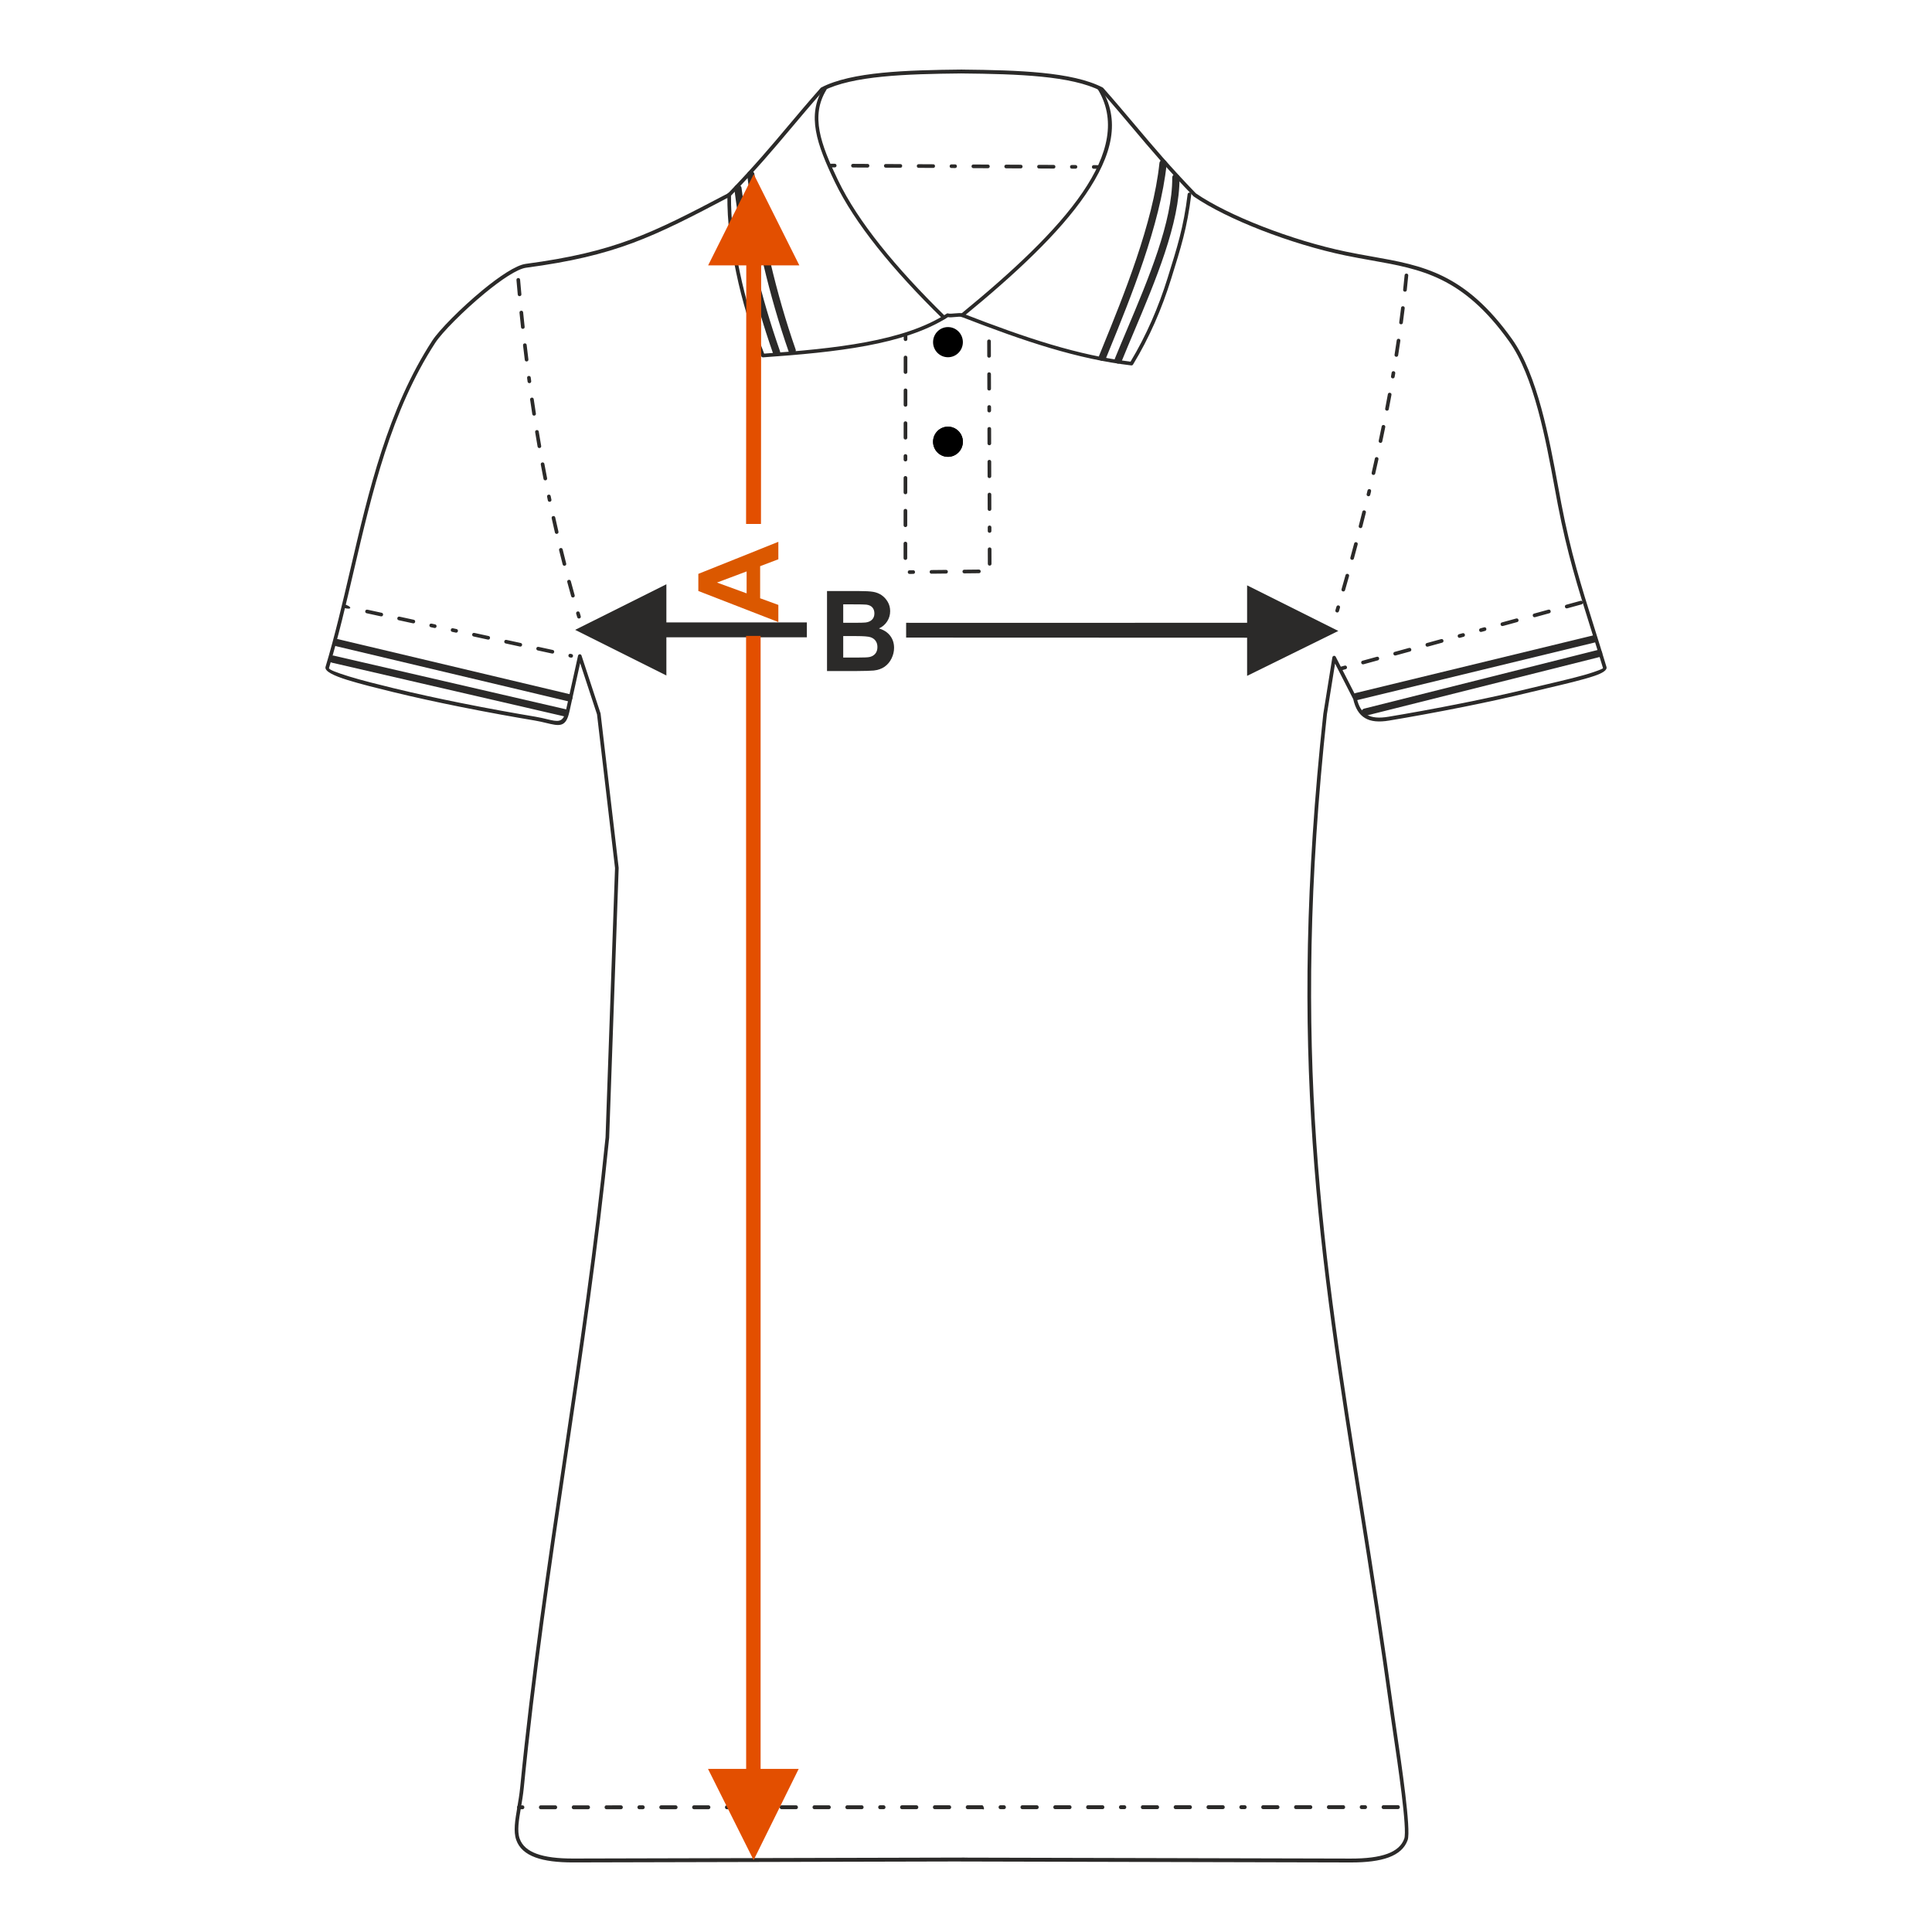 <?xml version="1.0" encoding="UTF-8"?>
<!DOCTYPE svg PUBLIC "-//W3C//DTD SVG 1.1//EN" "http://www.w3.org/Graphics/SVG/1.1/DTD/svg11.dtd">
<!-- Creator: CorelDRAW 2017 -->
<svg xmlns="http://www.w3.org/2000/svg" xml:space="preserve" width="1000px" height="1000px" version="1.1" style="shape-rendering:geometricPrecision; text-rendering:geometricPrecision; image-rendering:optimizeQuality; fill-rule:evenodd; clip-rule:evenodd"
viewBox="0 0 1000 1000"
 xmlns:xlink="http://www.w3.org/1999/xlink">
 <defs>
  <style type="text/css">
   <![CDATA[
    .fil1 {fill:none}
    .fil3 {fill:#2B2A29}
    .fil4 {fill:black}
    .fil5 {fill:#2B2A29;fill-rule:nonzero}
    .fil0 {fill:#2B2A29;fill-rule:nonzero}
    .fil2 {fill:#DB5800;fill-rule:nonzero}
    .fil6 {fill:#E34F00;fill-rule:nonzero}
   ]]>
  </style>
 </defs>
 <g id="Ebene_x0020_1">
  <path class="fil0" d="M428.062 305.927l16.562 0c3.288,0 5.727,0.136 7.337,0.405 1.62,0.28 3.056,0.849 4.329,1.707 1.272,0.868 2.333,2.014 3.182,3.451 0.848,1.436 1.272,3.056 1.272,4.84 0,1.928 -0.52,3.711 -1.562,5.322 -1.041,1.619 -2.458,2.824 -4.242,3.634 2.517,0.742 4.444,1.996 5.804,3.77 1.35,1.774 2.024,3.856 2.024,6.256 0,1.89 -0.433,3.722 -1.311,5.505 -0.877,1.784 -2.073,3.21 -3.596,4.28 -1.513,1.061 -3.384,1.717 -5.611,1.967 -1.388,0.145 -4.752,0.241 -10.084,0.28l-14.104 0 0 -41.417zm8.388 6.884l0 9.544 5.475 0c3.249,0 5.273,-0.048 6.064,-0.144 1.427,-0.164 2.555,-0.656 3.375,-1.476 0.819,-0.819 1.224,-1.889 1.224,-3.22 0,-1.281 -0.357,-2.313 -1.061,-3.114 -0.703,-0.8 -1.755,-1.282 -3.143,-1.445 -0.829,-0.097 -3.21,-0.145 -7.134,-0.145l-4.8 0zm0 16.427l0 11.107 7.751 0c3.008,0 4.926,-0.087 5.736,-0.251 1.243,-0.231 2.256,-0.781 3.036,-1.658 0.781,-0.887 1.177,-2.054 1.177,-3.528 0,-1.254 -0.299,-2.305 -0.907,-3.172 -0.597,-0.868 -1.475,-1.505 -2.612,-1.899 -1.138,-0.396 -3.615,-0.599 -7.423,-0.599l-6.758 0z"/>
  <rect class="fil1" x="-0.001" y="-0.001" width="1000.002" height="1000.002"/>
  <polygon class="fil0" points="645.499,322.355 474.818,322.37 469.013,322.356 469.013,330.005 645.499,330.067 645.499,349.827 692.715,326.576 645.499,302.975 "/>
  <polygon class="fil0" points="297.699,326.016 344.915,302.416 344.915,322.16 417.625,322.16 417.625,329.872 344.915,329.872 344.915,349.632 "/>
  <path class="fil2" d="M402.873 280.442l0 9.034 -9.428 3.576 0 16.611 9.428 3.442 0 8.87 -41.417 -16.081 0 -8.86 41.417 -16.592zm-16.428 15.329l-15.329 5.755 15.329 5.593 0 -11.348z"/>
  <path class="fil3" d="M497.814 38.024c-0.053,0 -0.104,-0.005 -0.154,-0.014 -14.365,0.145 -28.476,0.437 -40.91,1.678 -12.375,1.235 -23.082,3.41 -30.707,7.319 -6.455,7.321 -11.723,13.58 -16.775,19.581 -9.104,10.818 -17.507,20.801 -31.193,34.992 -0.075,0.08 -0.161,0.142 -0.252,0.188 -20.097,10.593 -34.863,18.235 -50.422,24.016 -15.576,5.786 -31.9,9.69 -55.079,12.79 -4.658,0.623 -12.994,6.276 -21.436,13.231 -11.042,9.098 -22.168,20.368 -25.585,25.629 -22.872,35.21 -32.674,77.236 -42.187,118.026 -4.006,17.173 -7.961,34.128 -12.826,50.304 -0.236,0.786 4.055,2.4 10.197,4.304 6.647,2.06 15.411,4.23 23.283,6.149 11.237,2.739 23.11,5.308 34.45,7.588 14.728,2.96 28.536,5.431 38.899,7.158 2.28,0.379 4.257,0.857 5.993,1.275 5.554,1.338 8.37,2.015 9.74,-4.179l6.337 -28.648c0.118,-0.54 0.625,-0.877 1.132,-0.751 0.344,0.085 0.601,0.363 0.692,0.703l9.815 29.842c0.023,0.069 0.038,0.139 0.046,0.209l9.344 79.724c0.009,0.078 0.009,0.156 0.001,0.232l-4.919 139.512c-5.57,55.802 -13.712,110.725 -21.868,165.765 -8.322,56.139 -16.661,113.19 -22.311,170.688 -0.36,3.653 -0.952,7.145 -1.504,10.407 -1.093,6.458 -2.03,11.992 -0.638,15.934 1.27,3.593 4.199,6.148 8.719,7.814 4.693,1.73 11.066,2.504 19.041,2.485l202.489 -0.497c0.072,0 0.144,0.009 0.212,0.026l199.644 0.49c7.976,0.019 14.349,-0.755 19.041,-2.485 4.52,-1.667 7.45,-4.221 8.719,-7.815 1.669,-4.726 -3.371,-38.778 -5.814,-55.287 -0.487,-3.29 -0.878,-5.932 -1.056,-7.227 -5.353,-39.028 -11.03,-75.495 -16.451,-109.565 -20.584,-129.364 -37.483,-235.572 -18.577,-410.175l4.678 -29.165c0.05,-0.292 0.217,-0.56 0.48,-0.712 0.456,-0.265 1.028,-0.085 1.276,0.401l10.731 20.982c0.056,0.094 0.098,0.199 0.123,0.313 0.95,4.297 2.631,7.134 5.234,8.673 2.656,1.572 6.338,1.865 11.236,1.05 10.36,-1.726 24.164,-4.197 38.888,-7.156 11.342,-2.28 23.219,-4.851 34.461,-7.59 2.975,-0.725 5.766,-1.381 8.616,-2.05 8.864,-2.082 18.309,-4.302 24.052,-6.267 3.124,-1.069 5.075,-1.854 4.99,-2.137 -2.305,-7.67 -4.491,-14.622 -6.575,-21.249 -6.457,-20.54 -11.941,-37.985 -16.812,-63.326 -0.603,-3.14 -1.152,-6.11 -1.726,-9.218 -4.51,-24.441 -10.555,-57.182 -23.482,-75.284 -23.955,-33.542 -45.478,-37.361 -71.189,-41.922 -4.436,-0.787 -8.997,-1.596 -13.644,-2.564 -13.999,-2.918 -29.345,-7.594 -43.355,-13.042 -13.825,-5.375 -26.358,-11.508 -35.028,-17.448l-0.006 -0.004c-0.053,-0.037 -0.102,-0.078 -0.149,-0.126 -13.5,-13.999 -22.111,-24.219 -31.329,-35.16 -5.073,-6.021 -10.331,-12.261 -16.638,-19.414 -7.624,-3.908 -18.332,-6.084 -30.707,-7.319 -12.534,-1.251 -26.771,-1.537 -41.255,-1.682zm0.381 -2.003c14.4,0.146 28.548,0.44 41.044,1.687 12.674,1.265 23.66,3.515 31.511,7.587 0.114,0.058 0.211,0.138 0.29,0.233 6.422,7.279 11.692,13.533 16.775,19.565 9.19,10.908 17.774,21.095 31.173,34.993 8.55,5.846 20.92,11.891 34.581,17.203 13.914,5.41 29.16,10.056 43.073,12.955 4.717,0.984 9.211,1.781 13.584,2.556 26.118,4.634 47.978,8.513 72.385,42.685 13.197,18.479 19.289,51.482 23.836,76.119 0.619,3.354 1.211,6.56 1.719,9.202 4.847,25.216 10.315,42.609 16.753,63.09 2.091,6.649 4.285,13.626 6.583,21.272 0.504,1.675 -1.987,3.219 -6.207,4.663 -5.883,2.013 -15.343,4.236 -24.221,6.322 -3.128,0.734 -6.185,1.453 -8.603,2.042 -11.252,2.743 -23.157,5.318 -34.534,7.605 -14.692,2.953 -28.532,5.43 -38.948,7.164 -5.32,0.886 -9.391,0.525 -12.437,-1.278 -3.074,-1.818 -5.044,-5.037 -6.128,-9.842l-9.4 -18.381 -4.21 26.234c-18.87,174.308 -1.992,280.384 18.565,409.588 5.43,34.123 11.116,70.646 16.46,109.604 0.249,1.823 0.603,4.208 1.047,7.211 2.469,16.679 7.562,51.084 5.719,56.301 -1.48,4.191 -4.796,7.133 -9.87,9.004 -4.9,1.807 -11.475,2.615 -19.653,2.595l-202.489 -0.497c-0.05,0 -0.098,-0.004 -0.145,-0.012l-199.711 0.49c-8.178,0.02 -14.752,-0.787 -19.653,-2.595 -5.074,-1.87 -8.389,-4.813 -9.869,-9.003 -1.574,-4.455 -0.594,-10.242 0.549,-16.995 0.544,-3.21 1.126,-6.648 1.481,-10.258 5.652,-57.512 13.999,-114.607 22.326,-170.789 8.148,-54.981 16.281,-109.843 21.853,-165.65l4.912 -139.371 -9.323 -79.564 -8.73 -26.543 -5.597 25.303c-1.799,8.136 -5.226,7.31 -11.989,5.681 -1.716,-0.414 -3.673,-0.885 -5.867,-1.252 -10.419,-1.735 -24.263,-4.212 -38.96,-7.166 -11.373,-2.286 -23.274,-4.86 -34.522,-7.603 -7.881,-1.92 -16.661,-4.095 -23.386,-6.18 -7.23,-2.242 -12.147,-4.581 -11.466,-6.846 4.839,-16.09 8.789,-33.023 12.788,-50.17 9.554,-40.966 19.398,-83.173 42.469,-118.687 3.507,-5.4 14.809,-16.87 25.983,-26.077 8.674,-7.147 17.331,-12.968 22.358,-13.639 23.049,-3.084 39.255,-6.956 54.688,-12.689 15.412,-5.726 30.105,-13.328 50.086,-23.858 13.561,-14.068 21.931,-24.013 30.999,-34.787 5.06,-6.012 10.34,-12.285 16.911,-19.734 0.079,-0.095 0.177,-0.174 0.291,-0.233 7.851,-4.071 18.836,-6.322 31.511,-7.586 12.602,-1.258 26.884,-1.546 41.411,-1.691 0.07,0 0.139,0.007 0.204,0.022z"/>
  <path class="fil3" d="M268.576 934.442c-0.491,0 -0.896,0.403 -0.939,0.911 -0.056,0.597 0.391,1.103 0.939,1.103l1.887 0c0.493,0 0.896,-0.403 0.94,-0.91 0.056,-0.598 -0.391,-1.104 -0.94,-1.104l-1.887 0zm455.043 1.926c0.492,0 0.896,-0.402 0.94,-0.91 0.056,-0.597 -0.391,-1.103 -0.94,-1.103l-7.553 0.002c-0.491,0 -0.895,0.403 -0.939,0.911 -0.056,0.597 0.391,1.103 0.939,1.103l7.553 -0.003zm-16.993 0.006c0.492,0 0.896,-0.402 0.94,-0.91 0.056,-0.598 -0.392,-1.103 -0.94,-1.103l-1.888 0c-0.492,0 -0.896,0.403 -0.939,0.911 -0.057,0.597 0.39,1.103 0.939,1.103l1.888 -0.001zm-11.329 0.003c0.491,0 0.896,-0.403 0.94,-0.911 0.055,-0.598 -0.391,-1.103 -0.94,-1.103l-7.553 0.002c-0.491,0 -0.896,0.403 -0.939,0.91 -0.056,0.598 0.391,1.104 0.939,1.104l7.553 -0.002zm-16.994 0.004c0.493,0 0.896,-0.402 0.94,-0.91 0.056,-0.598 -0.391,-1.103 -0.94,-1.103l-7.552 0.001c-0.492,0 -0.896,0.403 -0.939,0.91 -0.057,0.598 0.391,1.104 0.939,1.104l7.552 -0.002zm-16.993 0.004c0.492,0 0.897,-0.402 0.94,-0.91 0.056,-0.598 -0.391,-1.103 -0.94,-1.103l-7.552 0.001c-0.492,0 -0.896,0.403 -0.94,0.911 -0.056,0.598 0.391,1.103 0.94,1.103l7.552 -0.002zm-16.993 0.005c0.492,0 0.896,-0.403 0.939,-0.911 0.057,-0.598 -0.39,-1.104 -0.939,-1.104l-1.888 0c-0.492,0 -0.896,0.404 -0.94,0.912 -0.056,0.597 0.392,1.103 0.94,1.103l1.888 0zm-11.329 0.002c0.492,0 0.896,-0.403 0.94,-0.911 0.056,-0.598 -0.392,-1.103 -0.94,-1.103l-7.552 0.002c-0.492,0 -0.896,0.403 -0.94,0.91 -0.056,0.598 0.391,1.104 0.94,1.104l7.552 -0.002zm-16.993 0.003c0.492,0 0.896,-0.402 0.939,-0.91 0.057,-0.598 -0.391,-1.103 -0.939,-1.103l-7.553 0.001c-0.491,0 -0.895,0.403 -0.939,0.911 -0.056,0.598 0.391,1.103 0.939,1.103l7.553 -0.002zm-16.993 0.004c0.491,0 0.895,-0.403 0.939,-0.911 0.056,-0.598 -0.391,-1.103 -0.939,-1.103l-7.553 0.002c-0.492,0 -0.896,0.403 -0.939,0.911 -0.057,0.597 0.39,1.103 0.939,1.103l7.553 -0.002zm-16.994 0.003c0.492,0 0.896,-0.402 0.939,-0.91 0.057,-0.598 -0.39,-1.103 -0.939,-1.103l-1.888 0c-0.492,0 -0.895,0.402 -0.94,0.91 -0.055,0.598 0.392,1.103 0.94,1.103l1.888 0zm-11.328 0.003c0.491,0 0.895,-0.404 0.939,-0.911 0.056,-0.598 -0.391,-1.104 -0.939,-1.104l-7.553 0.002c-0.492,0 -0.896,0.402 -0.94,0.91 -0.056,0.598 0.391,1.103 0.94,1.103l7.553 0zm-16.994 0.002c0.491,0 0.896,-0.402 0.939,-0.91 0.057,-0.598 -0.39,-1.103 -0.939,-1.103l-7.553 0c-0.491,0 -0.895,0.404 -0.939,0.911 -0.056,0.598 0.391,1.104 0.939,1.104l7.553 -0.002zm-16.993 0.003c0.491,0 0.895,-0.402 0.939,-0.91 0.056,-0.598 -0.391,-1.103 -0.939,-1.103l-7.553 0.001c-0.492,0 -0.896,0.403 -0.939,0.911 -0.057,0.597 0.39,1.103 0.939,1.103l7.553 -0.002zm-16.994 0.003c0.492,0 0.896,-0.402 0.94,-0.91 0.056,-0.598 -0.391,-1.103 -0.94,-1.103l-1.888 0c-0.491,0 -0.896,0.402 -0.939,0.91 -0.056,0.598 0.39,1.103 0.939,1.103l1.888 0zm-11.329 0.002c0.492,0 0.896,0.384 0.939,-0.124 0.057,-0.597 -0.39,-1.89 -0.939,-1.89l-7.552 0.001c-0.492,0 -0.896,0.403 -0.939,0.911 -0.057,0.598 0.39,1.103 0.939,1.103l7.552 -0.001zm-16.993 0.003c0.491,0 0.896,-0.402 0.94,-0.91 0.055,-0.598 -0.391,-1.103 -0.94,-1.103l-7.553 0c-0.491,0 -0.896,0.403 -0.939,0.911 -0.056,0.597 0.391,1.103 0.939,1.103l7.553 -0.001zm-16.994 0.003c0.493,0 0.896,-0.403 0.94,-0.911 0.056,-0.598 -0.391,-1.103 -0.94,-1.103l-7.552 0.002c-0.492,0 -0.896,0.402 -0.939,0.91 -0.057,0.597 0.391,1.103 0.939,1.103l7.552 -0.001zm-16.993 0.003c0.492,0 0.897,-0.403 0.94,-0.911 0.056,-0.597 -0.391,-1.103 -0.94,-1.103l-1.888 0c-0.491,0 -0.896,0.402 -0.939,0.91 -0.057,0.599 0.39,1.104 0.939,1.104l1.888 0zm-11.329 0.002c0.492,0 0.896,-0.403 0.94,-0.911 0.056,-0.598 -0.391,-1.103 -0.94,-1.103l-7.552 0.001c-0.492,0 -0.896,0.403 -0.94,0.911 -0.056,0.597 0.392,1.103 0.94,1.103l7.552 -0.001zm-16.993 0.003c0.492,0 0.896,-0.403 0.94,-0.911 0.056,-0.598 -0.392,-1.103 -0.94,-1.103l-7.552 0.001c-0.492,0 -0.896,0.403 -0.94,0.911 -0.056,0.597 0.391,1.103 0.94,1.103l7.552 -0.001zm-16.993 0.002c0.492,0 0.896,-0.402 0.939,-0.91 0.057,-0.597 -0.391,-1.103 -0.939,-1.103l-7.553 0.001c-0.491,0 -0.895,0.403 -0.939,0.911 -0.056,0.597 0.391,1.103 0.939,1.103l7.553 -0.002zm-16.993 0.004c0.491,0 0.895,-0.403 0.939,-0.911 0.056,-0.597 -0.391,-1.103 -0.939,-1.103l-1.888 0c-0.493,0 -0.897,0.403 -0.94,0.91 -0.057,0.598 0.391,1.104 0.94,1.104l1.888 0zm-11.329 0.001c0.492,0 0.896,-0.402 0.939,-0.91 0.057,-0.598 -0.391,-1.103 -0.939,-1.103l-7.553 0.001c-0.492,0 -0.895,0.403 -0.94,0.911 -0.055,0.597 0.392,1.103 0.94,1.103l7.553 -0.002zm-16.993 0.003c0.491,0 0.895,-0.402 0.939,-0.91 0.056,-0.598 -0.391,-1.103 -0.939,-1.103l-7.553 0.001c-0.492,0 -0.896,0.403 -0.94,0.911 -0.056,0.597 0.391,1.103 0.94,1.103l7.553 -0.002zm-16.994 0.003c0.492,0 0.896,-0.402 0.939,-0.91 0.057,-0.597 -0.39,-1.103 -0.939,-1.103l-7.553 0.001c-0.491,0 -0.895,0.402 -0.939,0.91 -0.056,0.598 0.391,1.103 0.939,1.103l7.553 -0.001zm-16.993 0.004c0.491,0 0.895,-0.404 0.939,-0.911 0.056,-0.598 -0.391,-1.104 -0.939,-1.104l-1.888 0c-0.492,0 -0.896,0.404 -0.94,0.911 -0.056,0.598 0.391,1.104 0.94,1.104l1.888 0zm-11.329 0.001c0.491,0 0.896,-0.402 0.939,-0.91 0.056,-0.598 -0.39,-1.103 -0.939,-1.103l-7.553 0.001c-0.491,0 -0.896,0.402 -0.939,0.91 -0.056,0.597 0.39,1.103 0.939,1.103l7.553 -0.001zm-16.994 0.003c0.492,0 0.896,-0.403 0.939,-0.911 0.057,-0.597 -0.39,-1.103 -0.939,-1.103l-7.552 0.002c-0.492,0 -0.896,0.402 -0.939,0.91 -0.057,0.598 0.39,1.103 0.939,1.103l7.552 -0.001zm-16.993 0.003c0.491,0 0.896,-0.403 0.94,-0.911 0.055,-0.597 -0.391,-1.103 -0.94,-1.103l-7.553 0.002c-0.491,0 -0.896,0.402 -0.939,0.91 -0.056,0.598 0.391,1.103 0.939,1.103l7.553 -0.001z"/>
  <path class="fil3" d="M376.479 100.697c0.001,-0.52 0.425,-0.939 0.944,-0.937 0.519,0.002 0.937,0.425 0.936,0.944 -0.058,14.817 1.546,25.543 4.538,40.011 2.945,14.251 7.241,28.347 12.619,42.318 18.439,-1.304 36.504,-2.901 52.697,-5.936 16.337,-3.061 30.778,-7.588 41.79,-14.759 0.276,-0.179 0.61,-0.195 0.89,-0.074 0.562,0.2 1.955,0.072 3.338,-0.054 1.606,-0.148 3.204,-0.294 4.139,0.068 16.51,6.405 31.464,11.834 45.748,16.073 14.049,4.167 27.449,7.183 41.046,8.841 8.145,-13.509 14.457,-28.088 19.26,-43.546 4.867,-15.665 8.186,-25.861 10.294,-43.142 0.06,-0.517 0.529,-0.887 1.046,-0.827 0.516,0.061 0.887,0.531 0.826,1.048 -2.119,17.381 -5.461,27.687 -10.366,43.474 -4.9,15.77 -11.362,30.643 -19.726,44.421 -0.173,0.347 -0.55,0.566 -0.956,0.518 -13.908,-1.654 -27.596,-4.72 -41.955,-8.98 -14.328,-4.252 -29.33,-9.699 -45.896,-16.125 -0.526,-0.204 -1.905,-0.077 -3.289,0.05 -1.374,0.125 -2.753,0.252 -3.727,0.062 -11.196,7.188 -25.729,11.732 -42.115,14.803 -16.502,3.093 -34.877,4.697 -53.609,6.015 -0.4,0.025 -0.787,-0.208 -0.94,-0.601 -5.531,-14.277 -9.944,-28.691 -12.958,-43.271 -3.016,-14.585 -4.634,-25.439 -4.574,-40.394z"/>
  <path class="fil3" d="M430.168 84.749c-1.258,0 -1.242,1.887 -0.011,1.887l1.888 0.01c1.257,0 1.242,-1.888 0.01,-1.888l-1.887 -0.009zm137.9 2.624c1.257,0 1.242,-1.887 0.01,-1.887l-1.966 -0.011c-1.257,0 -1.242,1.887 -0.01,1.887l1.966 0.011zm-11.406 -0.062c1.256,0 1.24,-1.887 0.009,-1.887l-1.888 -0.01c-1.257,0 -1.241,1.887 -0.01,1.887l1.889 0.01zm-11.33 -0.06c1.257,0 1.242,-1.888 0.011,-1.888l-7.553 -0.041c-1.258,0 -1.242,1.888 -0.01,1.888l7.552 0.041zm-16.993 -0.092c1.257,0 1.241,-1.887 0.01,-1.887l-7.553 -0.04c-1.257,0 -1.241,1.887 -0.009,1.887l7.552 0.04zm-16.993 -0.091c1.256,0 1.241,-1.888 0.01,-1.888l-7.553 -0.04c-1.257,0 -1.242,1.888 -0.01,1.888l7.553 0.04zm-16.994 -0.091c1.257,0 1.242,-1.887 0.01,-1.887l-1.888 -0.01c-1.257,0 -1.241,1.887 -0.01,1.887l1.888 0.01zm-11.328 -0.06c1.256,0 1.241,-1.888 0.009,-1.888l-7.552 -0.04c-1.257,0 -1.242,1.888 -0.01,1.888l7.553 0.04zm-16.994 -0.09c1.257,0 1.242,-1.887 0.01,-1.887l-7.553 -0.041c-1.256,0 -1.241,1.888 -0.01,1.888l7.553 0.04zm-16.993 -0.091c1.257,0 1.242,-1.887 0.01,-1.887l-7.552 -0.04c-1.257,0 -1.242,1.887 -0.01,1.887l7.552 0.04z"/>
  <path class="fil3" d="M426.127 45.528c0.271,-0.444 0.851,-0.585 1.294,-0.314 0.444,0.271 0.584,0.851 0.314,1.295 -8.257,13.502 -3.107,27.803 6.052,46.844 10.212,21.231 29.765,45.172 55.459,70.313 0.37,0.363 0.375,0.96 0.011,1.331 -0.364,0.37 -0.961,0.375 -1.331,0.011 -25.838,-25.283 -45.521,-49.398 -55.836,-70.844 -9.44,-19.627 -14.59,-34.528 -5.963,-48.636z"/>
  <path class="fil3" d="M567.793 45.543c-0.279,-0.437 0.08,-0.389 0.517,-0.667 0.438,-0.279 1.02,-0.151 1.299,0.287 10.759,16.836 6.112,35.226 -7.742,55.532 -13.698,20.078 -36.657,41.44 -63.239,63.191 -0.403,0.33 -0.998,0.27 -1.328,-0.133 -0.33,-0.403 -0.27,-0.998 0.133,-1.328 26.463,-21.654 49.303,-42.894 62.878,-62.793 13.421,-19.672 17.758,-38.01 7.482,-54.089z"/>
  <path class="fil3" d="M298.777 319.48c0.35,1.168 2.144,0.689 1.809,-0.538l-0.534 -1.808c-0.352,-1.173 -2.145,-0.689 -1.812,0.533l0.537 1.813zm-3.148 -10.898c0.322,1.179 2.151,0.709 1.819,-0.51 -0.678,-2.421 -1.344,-4.846 -1.998,-7.273 -0.329,-1.207 -2.148,-0.702 -1.823,0.49 0.655,2.435 1.322,4.866 2.002,7.293zm-4.399 -16.437c0.338,1.238 2.148,0.696 1.83,-0.466 -0.619,-2.438 -1.229,-4.876 -1.827,-7.319 -0.344,-1.26 -2.145,-0.692 -1.834,0.448 0.598,2.45 1.211,4.893 1.831,7.337zm-4.019 -16.534c0.204,1.118 2.082,0.908 1.841,-0.423 -0.565,-2.451 -1.122,-4.903 -1.664,-7.358 -0.207,-1.14 -2.082,-0.904 -1.844,0.406 0.551,2.46 1.102,4.919 1.667,7.375zm-3.651 -16.616c0.211,1.166 2.081,0.898 1.848,-0.384l-0.382 -1.847c-0.213,-1.171 -2.082,-0.897 -1.85,0.38l0.384 1.851zm-2.237 -11.119c0.218,1.197 2.081,0.89 1.855,-0.358 -0.479,-2.469 -0.948,-4.94 -1.404,-7.413 -0.222,-1.22 -2.081,-0.888 -1.857,0.341 0.464,2.478 0.926,4.954 1.406,7.43zm-3.07 -16.733c0.227,1.245 2.081,0.883 1.861,-0.321 -0.426,-2.479 -0.843,-4.958 -1.255,-7.439 -0.23,-1.265 -2.078,-0.879 -1.863,0.304 0.407,2.487 0.83,4.972 1.257,7.456zm-2.74 -16.788c0.234,1.287 2.077,0.874 1.866,-0.287 -0.365,-2.487 -0.751,-4.972 -1.115,-7.461 -0.238,-1.308 -2.076,-0.871 -1.868,0.27 0.357,2.495 0.75,4.984 1.117,7.478zm-2.43 -16.836c0.103,1.137 1.993,1.088 1.871,-0.253l-0.25 -1.87c-0.104,-1.143 -1.994,-1.088 -1.873,0.249l0.252 1.874zm-1.455 -11.246c0.106,1.165 1.994,1.082 1.875,-0.231 -0.308,-2.497 -0.609,-4.994 -0.899,-7.492 -0.108,-1.181 -1.993,-1.08 -1.875,0.217 0.289,2.503 0.591,5.005 0.899,7.506zm-1.95 -16.896c0.11,1.202 1.994,1.075 1.878,-0.201 -0.267,-2.502 -0.527,-5.003 -0.779,-7.506 -0.111,-1.217 -1.993,-1.07 -1.879,0.188 0.25,2.507 0.513,5.013 0.78,7.519zm-1.686 -16.924c0.112,1.237 1.993,1.069 1.88,-0.172 -0.231,-2.505 -0.453,-5.011 -0.67,-7.518 -0.113,-1.251 -1.992,-1.065 -1.881,0.161 0.216,2.51 0.44,5.02 0.671,7.529z"/>
  <path class="fil3" d="M691.222 315.823c-0.333,1.223 1.46,1.704 1.811,0.534l0.534 -1.812c0.333,-1.222 -1.46,-1.705 -1.812,-0.533l-0.533 1.811zm3.163 -10.871c-0.334,1.228 1.496,1.69 1.815,0.519 0.693,-2.422 1.374,-4.848 2.061,-7.271 0.331,-1.218 -1.497,-1.689 -1.819,-0.509 -0.705,2.41 -1.365,4.845 -2.057,7.261zm4.567 -16.354c-0.326,1.199 1.495,1.697 1.822,0.495 0.661,-2.432 1.315,-4.865 1.962,-7.3 0.323,-1.185 -1.493,-1.7 -1.825,-0.484 -0.647,2.432 -1.299,4.861 -1.959,7.289zm4.342 -16.416c-0.318,1.166 1.491,1.703 1.828,0.469l1.855 -7.328c0.314,-1.152 -1.491,-1.706 -1.832,-0.456l-1.851 7.315zm4.095 -16.477c-0.308,1.132 1.491,1.71 1.837,0.441l0.44 -1.839c0.23,-1.261 -1.514,-1.622 -1.837,-0.437l-0.44 1.835zm2.587 -11.019c-0.242,1.328 1.636,1.542 1.841,0.42 0.561,-2.457 1.109,-4.915 1.659,-7.375 0.239,-1.311 -1.638,-1.545 -1.844,-0.406 -0.541,2.456 -1.096,4.909 -1.656,7.361zm3.646 -16.581c-0.234,1.289 1.637,1.549 1.848,0.389 0.518,-2.466 1.03,-4.934 1.53,-7.404 0.23,-1.269 -1.637,-1.553 -1.852,-0.374 -0.501,2.465 -1.008,4.928 -1.526,7.389zm3.348 -16.642c-0.226,1.245 1.637,1.554 1.855,0.355 0.476,-2.474 0.937,-4.954 1.389,-7.433 0.222,-1.224 -1.636,-1.562 -1.858,-0.337 -0.453,2.473 -0.91,4.946 -1.386,7.415zm3.025 -16.702c-0.217,1.198 1.634,1.568 1.862,0.316l0.316 -1.863c0.216,-1.192 -1.634,-1.567 -1.862,-0.312l-0.316 1.859zm1.824 -11.166c-0.212,1.164 1.633,1.574 1.866,0.288 0.386,-2.491 0.764,-4.983 1.129,-7.477 0.207,-1.14 -1.631,-1.578 -1.87,-0.27 -0.367,2.488 -0.741,4.973 -1.125,7.459zm2.425 -16.799c-0.121,1.337 1.769,1.392 1.873,0.248 0.328,-2.5 0.647,-4.999 0.953,-7.502 0.119,-1.31 -1.768,-1.397 -1.874,-0.228 -0.307,2.496 -0.623,4.989 -0.952,7.482zm2.024 -16.848c-0.116,1.277 1.769,1.403 1.878,0.201 0.268,-2.507 0.522,-5.015 0.763,-7.525 0.114,-1.25 -1.768,-1.404 -1.88,-0.179 -0.241,2.503 -0.494,5.003 -0.761,7.503z"/>
  <path class="fil3" d="M469.651 173.697c0,-1.243 -1.888,-1.242 -1.888,-0.001l-0.001 1.888c0,1.243 1.888,1.241 1.888,0.001l0.001 -1.888zm43.211 2.954c0,-1.238 -1.887,-1.242 -1.887,0.005l0.022 7.553c0,1.238 1.888,1.242 1.888,-0.006l-0.023 -7.552zm0.05 16.993c0,-1.237 -1.888,-1.242 -1.888,0.006l0.022 7.552c0,1.238 1.888,1.242 1.888,-0.006l-0.022 -7.552zm0.049 16.993c0,-1.237 -1.888,-1.241 -1.888,0.006l0.006 1.888c0,1.238 1.887,1.242 1.887,-0.005l-0.005 -1.889zm0.033 11.329c0,-1.237 -1.888,-1.242 -1.888,0.006l0.022 7.553c0,1.237 1.887,1.242 1.887,-0.007l-0.021 -7.552zm0.048 16.993c0,-1.237 -1.888,-1.241 -1.888,0.006l0.022 7.553c0,1.238 1.888,1.241 1.888,-0.006l-0.022 -7.553zm0.049 16.994c0,-1.238 -1.888,-1.242 -1.888,0.006l0.021 7.552c0,1.237 1.889,1.242 1.889,-0.006l-0.022 -7.552zm0.048 16.993c0,-1.238 -1.888,-1.242 -1.888,0.006l0.006 1.888c0,1.238 1.887,1.242 1.887,-0.006l-0.005 -1.888zm0.032 11.329c0,-1.238 -1.888,-1.242 -1.888,0.006l0.022 7.552c0,1.238 1.887,1.241 1.887,-0.006l-0.021 -7.552zm-6.49 12.411c1.22,0 1.25,-1.888 -0.02,-1.888l-7.552 0.08c-1.219,0 -1.25,1.887 0.019,1.887l7.553 -0.079zm-16.993 0.178c1.22,0 1.25,-1.888 -0.02,-1.888l-7.551 0.08c-1.22,0 -1.25,1.887 0.019,1.887l7.552 -0.079zm-16.992 0.177c1.22,0 1.25,-1.887 -0.02,-1.887l-1.887 0.02c-1.22,0 -1.25,1.887 0.02,1.887l1.887 -0.02zm-5.009 -8.168c0,1.243 1.887,1.242 1.887,0.001l0.005 -7.553c0,-1.243 -1.887,-1.242 -1.887,-0.001l-0.005 7.553zm0.011 -16.994c0,1.244 1.888,1.242 1.888,0.001l0.005 -7.552c0,-1.244 -1.887,-1.243 -1.887,-0.002l-0.006 7.553zm0.012 -16.993c0,1.244 1.888,1.242 1.888,0.001l0.005 -7.553c0,-1.243 -1.888,-1.241 -1.888,-0.001l-0.005 7.553zm0.011 -16.993c0,1.244 1.888,1.241 1.888,0l0.001 -1.887c0,-1.244 -1.887,-1.243 -1.887,-0.002l-0.002 1.889zm0.007 -11.33c0,1.244 1.888,1.243 1.888,0.002l0.005 -7.553c0,-1.243 -1.887,-1.242 -1.887,-0.001l-0.006 7.552zm0.012 -16.993c0,1.244 1.888,1.242 1.888,0.001l0.004 -7.552c0,-1.244 -1.887,-1.242 -1.887,-0.001l-0.005 7.552zm0.011 -16.993c0,1.244 1.888,1.242 1.888,0.001l0.004 -7.553c0,-1.243 -1.887,-1.241 -1.887,0l-0.005 7.552z"/>
  <path class="fil4" d="M490.665 169.296c4.26,0 7.713,3.494 7.713,7.804 0,4.311 -3.453,7.806 -7.713,7.806 -4.26,0 -7.712,-3.495 -7.712,-7.806 0,-4.31 3.452,-7.804 7.712,-7.804z"/>
  <path class="fil4" d="M490.665 220.858c4.26,0 7.713,3.494 7.713,7.805 0,4.311 -3.453,7.805 -7.713,7.805 -4.26,0 -7.712,-3.494 -7.712,-7.805 0,-4.311 3.452,-7.805 7.712,-7.805zm4.111 3.606c-1.048,-1.061 -2.502,-1.718 -4.111,-1.718 -1.608,0 -3.063,0.657 -4.111,1.718 -1.058,1.07 -1.713,2.556 -1.713,4.199 0,1.643 0.655,3.129 1.713,4.199 1.048,1.061 2.503,1.718 4.111,1.718 1.609,0 3.063,-0.657 4.111,-1.718 1.059,-1.07 1.714,-2.556 1.714,-4.199 0,-1.643 -0.655,-3.129 -1.714,-4.199z"/>
  <path class="fil5" d="M177.783 314.615c4.835,1.323 4.409,-0.755 0.402,-1.845l-0.402 1.845zm117.676 25.771c1.304,0.237 1.546,-1.637 0.401,-1.845l-0.515 -0.112c-1.304,-0.237 -1.546,1.636 -0.401,1.845l0.515 0.112zm-9.741 -2.118c1.304,0.237 1.546,-1.637 0.401,-1.845l-7.381 -1.604c-1.304,-0.237 -1.546,1.637 -0.401,1.845l7.381 1.604zm-16.607 -3.609c1.304,0.237 1.546,-1.637 0.401,-1.846l-7.38 -1.604c-1.305,-0.236 -1.547,1.637 -0.402,1.846l7.381 1.604zm-16.606 -3.609c1.304,0.237 1.547,-1.637 0.401,-1.845l-7.38 -1.604c-1.304,-0.237 -1.547,1.637 -0.401,1.845l7.38 1.604zm-16.606 -3.609c1.305,0.237 1.546,-1.636 0.401,-1.844l-1.845 -0.401c-1.303,-0.237 -1.546,1.636 -0.4,1.845l1.844 0.4zm-11.07 -2.405c1.304,0.237 1.546,-1.636 0.401,-1.845l-1.845 -0.401c-1.304,-0.237 -1.546,1.636 -0.401,1.845l1.845 0.401zm-11.07 -2.406c1.304,0.237 1.547,-1.636 0.401,-1.844l-7.38 -1.604c-1.304,-0.237 -1.547,1.637 -0.401,1.844l7.38 1.604zm-16.605 -3.608c1.305,0.237 1.546,-1.636 0.401,-1.845l-7.38 -1.604c-1.305,-0.237 -1.546,1.637 -0.401,1.846l7.38 1.603z"/>
  <path class="fil5" d="M818.592 312.834c1.175,-0.296 0.768,-2.171 -0.509,-1.849l-7.399 2.032c-1.176,0.296 -0.768,2.171 0.509,1.85l7.399 -2.033zm-124.444 32.2c-1.175,0.296 -0.767,2.17 0.509,1.848l1.85 -0.507c1.175,-0.297 0.767,-2.171 -0.509,-1.85l-1.85 0.509zm11.1 -3.051c-1.176,0.296 -0.768,2.171 0.507,1.85l7.4 -2.033c1.176,-0.296 0.768,-2.171 -0.508,-1.85l-7.399 2.033zm16.648 -4.574c-1.176,0.295 -0.768,2.171 0.508,1.849l7.4 -2.032c1.175,-0.296 0.767,-2.171 -0.509,-1.85l-7.399 2.033zm16.648 -4.574c-1.176,0.296 -0.767,2.171 0.508,1.85l7.4 -2.033c1.175,-0.296 0.767,-2.171 -0.509,-1.85l-7.399 2.033zm16.649 -4.574c-1.176,0.296 -0.768,2.171 0.507,1.85l1.85 -0.508c1.176,-0.296 0.768,-2.171 -0.508,-1.85l-1.849 0.508zm11.098 -3.049c-1.176,0.296 -0.768,2.171 0.509,1.85l1.848 -0.508c1.177,-0.296 0.768,-2.171 -0.507,-1.85l-1.85 0.508zm11.098 -3.049c-1.176,0.297 -0.768,2.171 0.508,1.85l7.4 -2.033c1.175,-0.296 0.767,-2.171 -0.509,-1.85l-7.399 2.033zm16.648 -4.573c-1.176,0.296 -0.768,2.171 0.508,1.85l7.399 -2.033c1.175,-0.296 0.768,-2.171 -0.508,-1.849l-7.399 2.032z"/>
  <path class="fil5" d="M171.848 343.016c-1.014,-0.232 -1.647,-1.243 -1.415,-2.257 0.232,-1.014 1.242,-1.648 2.256,-1.416l120.015 27.737c1.014,0.232 1.648,1.243 1.415,2.257 -0.231,1.014 -1.242,1.648 -2.256,1.416l-120.015 -27.737z"/>
  <path class="fil5" d="M174.033 334.483c-1.014,-0.239 -1.641,-1.256 -1.401,-2.271 0.239,-1.014 1.257,-1.641 2.271,-1.401l119.914 28.483c1.014,0.24 1.642,1.257 1.402,2.271 -0.24,1.014 -1.257,1.642 -2.271,1.402l-119.915 -28.484z"/>
  <path class="fil5" d="M826.962 336.43c1.01,-0.252 2.034,0.361 2.286,1.371 0.252,1.011 -0.362,2.035 -1.372,2.287l-120.848 30.343c-1.01,0.252 -2.034,-0.361 -2.286,-1.371 -0.252,-1.011 0.361,-2.035 1.372,-2.287l120.848 -30.343z"/>
  <path class="fil5" d="M824.466 328.918c1.01,-0.244 2.027,0.376 2.272,1.386 0.244,1.011 -0.377,2.028 -1.387,2.272l-122.774 29.785c-1.01,0.244 -2.027,-0.376 -2.271,-1.386 -0.244,-1.01 0.376,-2.027 1.386,-2.271l122.774 -29.786z"/>
  <path class="fil5" d="M380.081 97.752c-0.126,-1.034 0.61,-1.975 1.644,-2.101 1.034,-0.126 1.976,0.61 2.102,1.644 1.821,14.546 4.256,28.404 7.503,42.249 3.254,13.874 7.32,27.734 12.398,42.258 0.342,0.981 -0.177,2.054 -1.158,2.396 -0.981,0.342 -2.055,-0.176 -2.397,-1.158 -5.135,-14.688 -9.24,-28.673 -12.516,-42.641 -3.282,-13.993 -5.74,-27.981 -7.576,-42.647z"/>
  <path class="fil5" d="M386.739 90.601c-0.126,-1.034 0.61,-1.976 1.644,-2.102 1.035,-0.126 1.976,0.611 2.102,1.644 1.84,14.699 4.666,30.265 8.322,45.819 3.587,15.256 7.966,30.486 12.99,44.857 0.342,0.981 -0.176,2.055 -1.157,2.396 -0.981,0.342 -2.055,-0.176 -2.397,-1.157 -5.082,-14.536 -9.501,-29.895 -13.109,-45.241 -3.689,-15.696 -6.54,-31.397 -8.395,-46.216z"/>
  <path class="fil4" d="M490.665 220.829c4.26,0 7.713,3.495 7.713,7.806 0,4.31 -3.453,7.805 -7.713,7.805 -4.26,0 -7.712,-3.495 -7.712,-7.805 0,-4.311 3.452,-7.806 7.712,-7.806z"/>
  <path class="fil5" d="M606.75 91.943c-0.004,-1.038 0.835,-1.884 1.873,-1.888 1.038,-0.004 1.883,0.835 1.887,1.873 0.173,23.517 -12.502,53.549 -23.755,80.211 -2.082,4.935 -4.116,9.753 -6.206,14.886 -0.391,0.964 -1.491,1.43 -2.455,1.039 -0.966,-0.39 -1.431,-1.49 -1.04,-2.455 1.815,-4.46 3.997,-9.629 6.235,-14.931 11.112,-26.327 23.627,-55.983 23.461,-78.735z"/>
  <path class="fil5" d="M600.123 84.405c0.106,-1.034 1.031,-1.787 2.065,-1.681 1.034,0.105 1.787,1.03 1.681,2.064 -3.293,31.592 -18.957,70.021 -29.477,95.828l-2.032 4.994c-0.391,0.965 -1.491,1.43 -2.456,1.039 -0.965,-0.39 -1.43,-1.49 -1.039,-2.455l2.032 -4.994c10.442,-25.617 25.991,-63.764 29.226,-94.795z"/>
  <polygon class="fil6" points="386.272,137.359 386.168,271.202 393.88,271.202 393.985,137.359 413.744,137.359 390.128,90.143 366.528,137.359 "/>
  <polygon class="fil6" points="390.066,962.798 366.466,915.582 386.21,915.582 386.168,329.142 393.691,329.136 393.682,915.582 413.395,915.582 "/>
 </g>
</svg>
